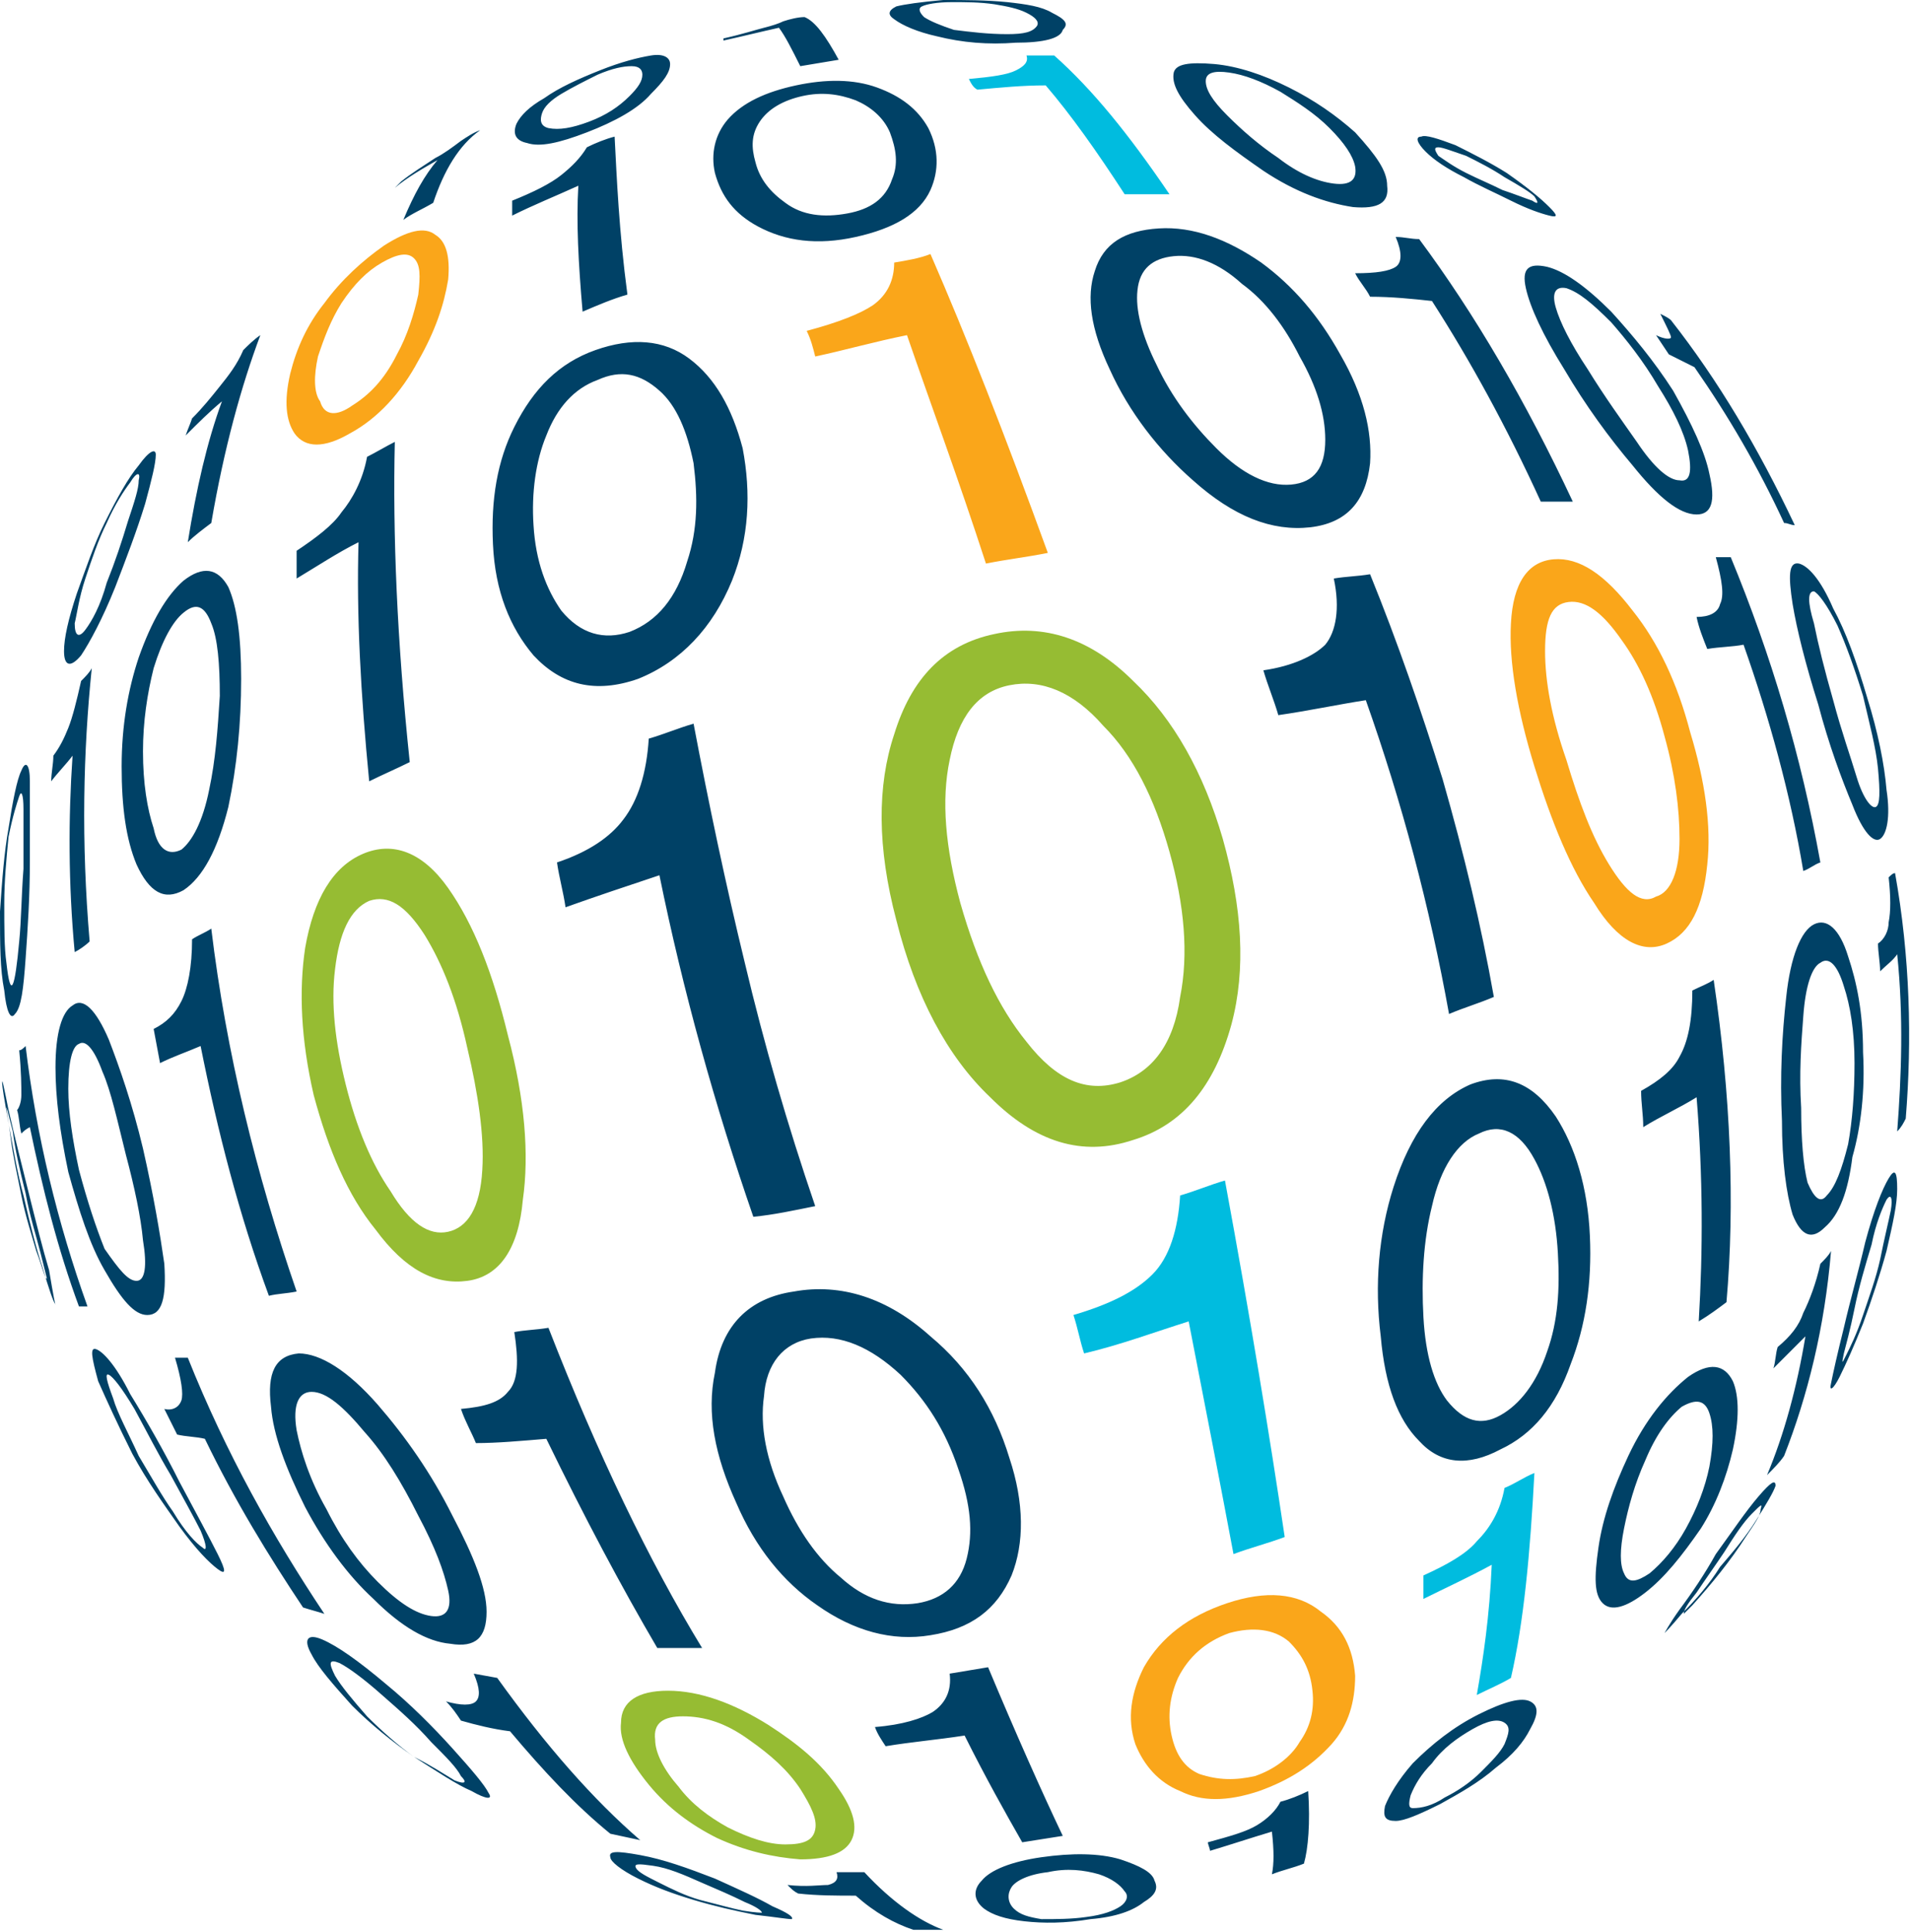 <?xml version="1.0" encoding="utf-8"?>
<!-- Generator: Adobe Illustrator 22.1.0, SVG Export Plug-In . SVG Version: 6.00 Build 0)  -->
<svg version="1.1" id="Laag_1" xmlns="http://www.w3.org/2000/svg" xmlns:xlink="http://www.w3.org/1999/xlink" x="0px" y="0px"
	 viewBox="0 0 89.5 90.5" style="enable-background:new 0 0 89.5 90.5;" xml:space="preserve">
<style type="text/css">
	.st0{fill:#004166;}
	.st1{fill:#00BCDF;}
	.st2{fill:#96BC33;}
	.st3{fill:#FAA61A;}
</style>
<g>
	<path class="st0" d="M86.5,63.5c0.2-0.4,0.5-1,0.8-1.9c0.3-0.9,0.6-1.7,0.8-2.6c0.2-1,0.4-1.8,0.5-2.3c0.1-0.6,0-0.8-0.2-0.5
		c-0.2,0.4-0.5,1.1-0.7,2.1c-0.3,1-0.6,2-0.8,3c-0.2,1-0.4,1.7-0.5,2.1C86.3,63.9,86.3,63.9,86.5,63.5 M86.2,64.5
		c-0.3,0.6-0.5,0.7-0.4,0.3c0.1-0.5,0.3-1.4,0.6-2.6c0.3-1.3,0.7-2.7,1-4c0.4-1.5,0.8-2.5,1.1-3c0.3-0.5,0.4-0.3,0.4,0.5
		c0,0.7-0.2,1.6-0.5,2.9c-0.3,1.1-0.7,2.3-1.1,3.4C86.9,63,86.5,63.9,86.2,64.5 M83.6,68.2c-0.2,0.3-0.5,0.6-0.8,0.9
		c0.8-1.9,1.4-4.1,1.8-6.5c-0.5,0.5-1,1-1.5,1.5c0.1-0.3,0.1-0.7,0.2-1c0.6-0.5,1-1,1.2-1.6c0.3-0.6,0.6-1.4,0.8-2.3
		c0.2-0.2,0.4-0.4,0.5-0.6C85.5,62.2,84.7,65.4,83.6,68.2 M77.3,73.7c0.6-0.5,1.2-1.2,1.7-2.1c0.5-0.9,0.9-1.9,1.1-2.9
		c0.2-1.1,0.2-1.9,0-2.5c-0.2-0.6-0.6-0.7-1.3-0.3c-0.6,0.5-1.2,1.3-1.7,2.5c-0.5,1.1-0.8,2.2-1,3.2c-0.2,1-0.2,1.7,0,2.1
		C76.3,74.2,76.7,74.1,77.3,73.7 M77.1,74.6c-0.9,0.7-1.6,0.9-2,0.5c-0.4-0.4-0.4-1.2-0.2-2.6c0.2-1.4,0.7-2.8,1.4-4.3
		c0.8-1.7,1.8-2.9,2.8-3.7c1-0.7,1.7-0.6,2.1,0.2c0.3,0.7,0.3,1.8,0,3.2c-0.3,1.3-0.8,2.6-1.5,3.7C78.8,72.9,78,73.9,77.1,74.6
		 M49.8,86c-0.6,0.1-1.3,0.2-1.9,0.3c-0.8-1.4-1.7-3-2.7-5c-1.3,0.2-2.5,0.3-3.7,0.5c-0.2-0.3-0.4-0.6-0.5-0.9
		c1.3-0.1,2.2-0.4,2.7-0.7c0.6-0.4,0.9-1,0.8-1.8c0.6-0.1,1.2-0.2,1.8-0.3C47.6,81.2,48.8,83.9,49.8,86 M30,86.2
		c-0.5-0.1-0.9-0.2-1.4-0.3c-1.6-1.3-3.1-2.9-4.7-4.8c-0.8-0.1-1.6-0.3-2.3-0.5c-0.2-0.3-0.4-0.6-0.7-0.9c0.7,0.2,1.2,0.2,1.4,0
		c0.2-0.2,0.2-0.6-0.1-1.3l1.1,0.2C25.6,81.8,27.8,84.3,30,86.2 M21.3,83.4c0.5,0.2,0.6,0.1,0.3-0.2c-0.2-0.4-0.7-0.9-1.4-1.6
		c-0.7-0.8-1.5-1.5-2.3-2.2c-0.9-0.8-1.6-1.3-2-1.5c-0.5-0.2-0.5,0-0.2,0.6c0.3,0.5,0.8,1.1,1.5,1.9c0.7,0.7,1.5,1.4,2.2,1.9
		C20.2,82.7,20.8,83.1,21.3,83.4 M22.1,83.9c-0.7-0.3-1.6-0.9-2.7-1.6c-1-0.7-2-1.5-2.9-2.4c-0.9-1-1.6-1.8-1.9-2.4
		c-0.4-0.7-0.2-1,0.5-0.7c0.7,0.3,1.7,1,3,2.1c1.1,0.9,2.2,2,3.1,3c0.9,1,1.5,1.7,1.7,2.1C23.1,84.3,22.8,84.3,22.1,83.9 M87.9,37.8
		c0.2-0.1,0.2-0.7,0.1-1.8c-0.1-1-0.4-2.1-0.7-3.4c-0.4-1.3-0.8-2.4-1.2-3.3c-0.5-1-0.9-1.5-1.1-1.6c-0.3,0-0.3,0.5,0,1.5
		c0.2,1,0.5,2.2,0.9,3.6c0.4,1.5,0.8,2.6,1.1,3.6C87.3,37.4,87.7,37.9,87.9,37.8 M88.1,39.3c-0.3,0.2-0.8-0.3-1.3-1.6
		c-0.5-1.2-1.1-2.8-1.6-4.7c-0.6-1.9-1-3.5-1.2-4.7c-0.2-1.3-0.2-2,0.3-1.9c0.4,0.1,1,0.7,1.6,2.1c0.6,1.1,1.1,2.5,1.6,4.2
		c0.5,1.6,0.8,3.1,0.9,4.3C88.6,38.3,88.4,39.1,88.1,39.3 M85.3,40.4c-0.3,0.1-0.5,0.3-0.8,0.4c-0.6-3.6-1.6-7.2-2.8-10.6
		c-0.5,0.1-1.1,0.1-1.7,0.2c-0.2-0.5-0.4-1-0.5-1.5c0.6,0,1-0.2,1.1-0.6c0.2-0.4,0.1-1.1-0.2-2.2c0.2,0,0.5,0,0.7,0
		C83,30.7,84.4,35.4,85.3,40.4 M70,46.7c-0.7,0.3-1.4,0.5-2.1,0.8c-0.9-5-2.2-9.9-3.9-14.7c-1.3,0.2-2.7,0.5-4.1,0.7
		c-0.2-0.7-0.5-1.4-0.7-2.1c1.4-0.2,2.4-0.7,2.9-1.2c0.5-0.6,0.7-1.7,0.4-3.1c0.6-0.1,1.1-0.1,1.7-0.2c1.3,3.2,2.4,6.4,3.4,9.6
		C68.6,40,69.4,43.3,70,46.7 M38.2,56.5c-1,0.2-1.9,0.4-2.9,0.5c-1.8-5.2-3.3-10.6-4.4-16c-1.5,0.5-3,1-4.4,1.5
		c-0.1-0.7-0.3-1.4-0.4-2.1c1.5-0.5,2.5-1.2,3.1-2c0.7-0.9,1.1-2.2,1.2-3.8c0.7-0.2,1.4-0.5,2.1-0.7c0.7,3.7,1.5,7.5,2.4,11.2
		C35.8,48.9,36.9,52.7,38.2,56.5 M13.9,60.5c-0.5,0.1-0.9,0.1-1.3,0.2C11.2,56.9,10.2,53,9.4,49c-0.7,0.3-1.3,0.5-1.9,0.8
		c-0.1-0.5-0.2-1.1-0.3-1.6c0.6-0.3,1-0.7,1.3-1.3C8.8,46.3,9,45.3,9,44c0.3-0.2,0.6-0.3,0.9-0.5C10.6,49.3,12,55,13.9,60.5 M6.4,60
		c0.4,0,0.5-0.7,0.3-1.9c-0.1-1.1-0.4-2.5-0.8-4c-0.4-1.6-0.7-3-1.1-3.9c-0.4-1.1-0.8-1.5-1.1-1.3C3.4,49,3.2,49.7,3.2,51
		c0,1.1,0.2,2.4,0.5,3.8c0.4,1.5,0.8,2.7,1.2,3.7C5.6,59.5,6,60,6.4,60 M6.9,61.6c-0.6,0-1.2-0.7-2-2.1c-0.7-1.2-1.2-2.8-1.7-4.6
		c-0.4-1.9-0.6-3.5-0.6-4.9c0-1.6,0.3-2.6,0.8-2.9c0.5-0.4,1.1,0.2,1.7,1.6c0.5,1.3,1.1,3,1.6,5.1c0.5,2.2,0.8,4,1,5.4
		C7.8,60.8,7.6,61.6,6.9,61.6 M4.1,61.2H3.7c-1-2.7-1.7-5.5-2.3-8.4C1.2,52.9,1.1,53,1,53.1c-0.1-0.4-0.1-0.8-0.2-1.1
		C0.9,51.9,1,51.6,1,51.3c0-0.4,0-1.1-0.1-2.1C1,49.2,1.1,49.1,1.2,49C1.7,53.2,2.7,57.3,4.1,61.2 M2.2,59.9c0,0-0.1-0.4-0.3-1.2
		c-0.2-0.8-0.5-1.7-0.7-2.8c-0.3-1.2-0.5-2.1-0.6-2.9c-0.2-0.8-0.3-1.2-0.3-1.1c0,0.1,0.1,0.6,0.2,1.4C0.6,54.1,0.8,55,1,56
		c0.2,1,0.5,1.9,0.7,2.6C2,59.4,2.1,59.9,2.2,59.9 M2.6,61.1C2.5,61,2.3,60.4,2,59.4c-0.3-0.9-0.6-2.1-0.9-3.4
		c-0.3-1.1-0.5-2.3-0.7-3.4c-0.2-1.1-0.3-1.7-0.3-1.9c0-0.2,0.1,0.3,0.3,1.3c0.3,1.3,0.6,2.5,0.9,3.7c0.4,1.6,0.7,2.8,1,3.8
		C2.5,60.7,2.6,61.2,2.6,61.1 M62.5,8.6c0.8,0.1,1.1-0.2,1-0.8c-0.1-0.5-0.5-1.1-1.2-1.8c-0.7-0.7-1.5-1.2-2.3-1.7
		c-0.9-0.5-1.7-0.8-2.4-0.9c-0.7-0.1-1.1,0-1.1,0.4c0,0.4,0.3,0.9,1,1.6c0.7,0.7,1.5,1.4,2.4,2C60.8,8.1,61.7,8.5,62.5,8.6
		 M63.4,9.7C62.1,9.5,60.7,9,59.2,8c-1.3-0.9-2.4-1.7-3.2-2.6c-0.8-0.9-1.1-1.5-1-2C55.1,3,55.7,2.9,56.9,3c1.1,0.1,2.3,0.5,3.5,1.1
		c1.2,0.6,2.2,1.3,3.1,2.1C64.5,7.3,65,8,65,8.7C65.1,9.5,64.6,9.8,63.4,9.7 M39.7,10c1.1-0.2,1.8-0.7,2.1-1.6
		c0.3-0.7,0.2-1.4-0.1-2.2c-0.3-0.7-0.9-1.2-1.6-1.5c-0.8-0.3-1.6-0.4-2.5-0.2c-0.9,0.2-1.6,0.6-2,1.2c-0.4,0.6-0.4,1.2-0.2,1.9
		c0.2,0.8,0.7,1.4,1.4,1.9C37.6,10.1,38.6,10.2,39.7,10 M40.1,11.1c-1.8,0.4-3.3,0.2-4.6-0.5c-1.1-0.6-1.7-1.4-2-2.5
		c-0.2-0.9,0-1.8,0.6-2.5c0.7-0.8,1.8-1.3,3.2-1.6c1.4-0.3,2.7-0.3,3.8,0.1c1.1,0.4,1.9,1,2.4,1.9c0.5,1,0.5,2,0.1,2.9
		C43.1,10,41.9,10.7,40.1,11.1 M29.4,13.8c-0.7,0.2-1.4,0.5-2.1,0.8c-0.2-2.3-0.3-4.2-0.2-5.9C26,9.2,25,9.6,24,10.1
		c0-0.2,0-0.5,0-0.7c1-0.4,1.8-0.8,2.3-1.2c0.5-0.4,0.9-0.8,1.2-1.3c0.4-0.2,0.9-0.4,1.3-0.5C28.9,8.3,29,10.8,29.4,13.8 M9.9,24.5
		c-0.4,0.3-0.8,0.6-1.1,0.9c0.4-2.5,0.9-4.7,1.6-6.6c-0.6,0.5-1.1,1-1.7,1.6c0.1-0.3,0.2-0.5,0.3-0.8c0.5-0.5,0.9-1,1.3-1.5
		c0.4-0.5,0.8-1,1.1-1.7c0.2-0.2,0.5-0.5,0.8-0.7C11.3,18.1,10.5,21,9.9,24.5 M4,29.5c0.3-0.4,0.7-1.1,1-2.2c0.4-1,0.7-1.9,1-2.9
		c0.3-0.9,0.5-1.5,0.5-1.9c0.1-0.4-0.1-0.4-0.4,0.1c-0.3,0.4-0.7,1-1.1,1.9c-0.4,0.8-0.7,1.7-1,2.6c-0.3,0.9-0.4,1.7-0.5,2.1
		C3.5,29.8,3.7,29.9,4,29.5 M3.8,30.7C3.3,31.3,3,31.2,3,30.5c0-0.6,0.2-1.5,0.6-2.7c0.4-1.1,0.8-2.3,1.3-3.3
		c0.6-1.2,1.1-2.1,1.6-2.7C7,21.1,7.3,21,7.3,21.3c0,0.4-0.2,1.2-0.5,2.3c-0.4,1.3-0.9,2.6-1.4,3.9C4.8,29,4.2,30.1,3.8,30.7
		 M79.3,75.2c0.9-1,1.8-2.1,2.5-3.2c0.4-0.6,0.7-1,0.7-1.3c0.1-0.3,0-0.2-0.4,0.2c-0.4,0.4-0.8,1-1.3,1.8c-0.4,0.6-0.9,1.3-1.3,1.9
		c-0.4,0.5-0.6,0.8-0.6,1C78.8,75.7,78.9,75.6,79.3,75.2 M78.8,75.6c-0.5,0.6-0.8,0.9-0.8,0.9c0,0,0.2-0.4,0.7-1.1
		c0.6-0.8,1.2-1.7,1.7-2.6c0.8-1.1,1.4-2,2-2.7c0.6-0.7,0.8-0.8,0.8-0.5c-0.1,0.3-0.4,0.8-0.9,1.6c-0.5,0.8-1.1,1.5-1.7,2.2
		C80.1,74.2,79.5,74.9,78.8,75.6 M67.7,84.2c0.6-0.3,1.2-0.7,1.7-1.2s0.9-0.9,1.1-1.3c0.2-0.5,0.3-0.8,0-1c-0.3-0.2-0.8-0.1-1.5,0.3
		c-0.7,0.4-1.4,0.9-1.9,1.6c-0.5,0.5-0.8,1-1,1.5c-0.1,0.4-0.1,0.6,0.1,0.6C66.6,84.7,67.1,84.6,67.7,84.2 M67.5,84.5
		c-1,0.5-1.7,0.8-2.1,0.8c-0.5,0-0.6-0.2-0.5-0.7c0.2-0.5,0.6-1.2,1.3-2c0.9-0.9,1.9-1.7,3.1-2.3c1.2-0.6,2-0.8,2.4-0.6
		c0.4,0.2,0.4,0.6,0,1.3c-0.3,0.6-0.8,1.2-1.6,1.8C69.3,83.5,68.4,84,67.5,84.5 M61.1,87.3c-0.5,0.2-1,0.3-1.5,0.5
		c0.1-0.5,0.1-1.1,0-2c-1,0.3-1.9,0.6-2.9,0.9c0-0.1-0.1-0.3-0.1-0.4c1.1-0.3,1.8-0.5,2.3-0.8c0.5-0.3,0.9-0.7,1.1-1.1
		c0.4-0.1,0.9-0.3,1.3-0.5C61.4,85.4,61.3,86.6,61.1,87.3 M50.9,89.8c0.8-0.1,1.3-0.3,1.6-0.5c0.3-0.2,0.4-0.5,0.2-0.7
		c-0.2-0.3-0.6-0.6-1.2-0.8c-0.7-0.2-1.5-0.3-2.4-0.1c-0.9,0.1-1.5,0.4-1.7,0.7c-0.2,0.3-0.2,0.7,0.1,1c0.3,0.3,0.7,0.4,1.3,0.5
		C49.5,89.9,50.2,89.9,50.9,89.8 M51.1,89.9c-1.2,0.2-2.2,0.2-3.1,0.1c-0.9-0.1-1.5-0.3-1.9-0.6c-0.5-0.4-0.5-0.9-0.1-1.3
		c0.4-0.5,1.4-0.9,2.8-1.1c1.4-0.2,2.7-0.2,3.7,0.1c0.9,0.3,1.5,0.6,1.6,1c0.2,0.4,0,0.7-0.5,1C53.1,89.5,52.3,89.8,51.1,89.9
		 M44.2,90.4c-0.5,0-1,0-1.4,0c-0.9-0.3-1.8-0.8-2.7-1.6c-0.9,0-1.8,0-2.7-0.1c-0.2-0.1-0.3-0.2-0.5-0.4c0.9,0.1,1.5,0,1.9,0
		c0.4-0.1,0.5-0.3,0.4-0.6c0.4,0,0.9,0,1.3,0C41.8,89.1,43.1,90,44.2,90.4 M34.8,89.5c0.6,0.1,0.9,0.1,0.9,0.1
		c0-0.1-0.3-0.3-0.8-0.5c-0.6-0.3-1.3-0.6-2-0.9c-0.9-0.4-1.6-0.7-2.3-0.8c-0.7-0.1-0.9-0.1-0.8,0.1c0.1,0.2,0.5,0.4,1.1,0.7
		c0.6,0.3,1.2,0.6,1.9,0.8C33.6,89.2,34.3,89.4,34.8,89.5 M35.4,89.7c-1-0.2-1.9-0.4-2.9-0.7c-1-0.3-1.8-0.6-2.6-1
		c-0.8-0.4-1.3-0.8-1.3-1c-0.1-0.3,0.3-0.3,1.4-0.1c1.1,0.2,2.2,0.6,3.5,1.1c1.1,0.5,2,0.9,2.7,1.3c0.7,0.3,1,0.5,0.9,0.6
		C36.9,89.9,36.3,89.8,35.4,89.7 M89.3,52.4c-0.1,0.2-0.2,0.4-0.4,0.6c0.2-2.6,0.3-5.4,0-8.3c-0.2,0.3-0.5,0.5-0.8,0.8
		c0-0.4-0.1-0.9-0.1-1.3c0.3-0.2,0.5-0.6,0.5-1c0.1-0.5,0.1-1.2,0-2.1c0.1-0.1,0.2-0.2,0.3-0.2C89.5,44.8,89.6,48.7,89.3,52.4
		 M85.6,56c0.4-0.4,0.7-1.2,1-2.4c0.2-1.1,0.3-2.4,0.3-3.8c0-1.5-0.2-2.7-0.5-3.6c-0.3-1-0.7-1.4-1.1-1.1c-0.4,0.2-0.7,1.1-0.8,2.5
		c-0.1,1.3-0.2,2.7-0.1,4.3c0,1.5,0.1,2.7,0.3,3.5C85,56.1,85.3,56.4,85.6,56 M85.5,57.5c-0.6,0.6-1.1,0.4-1.5-0.6
		c-0.3-1-0.5-2.5-0.5-4.4c-0.1-2.1,0-4,0.2-5.8c0.2-1.9,0.7-3.1,1.3-3.4c0.6-0.3,1.2,0.2,1.6,1.5c0.4,1.2,0.7,2.6,0.7,4.5
		c0.1,1.8-0.1,3.5-0.5,4.9C86.6,55.8,86.2,56.9,85.5,57.5 M80.9,61c-0.4,0.3-0.8,0.6-1.3,0.9c0.2-3.3,0.2-6.8-0.1-10.5
		c-0.8,0.5-1.7,0.9-2.5,1.4c0-0.6-0.1-1.1-0.1-1.7c0.9-0.5,1.5-1,1.8-1.6c0.4-0.7,0.6-1.7,0.6-3.1c0.4-0.2,0.7-0.3,1-0.5
		C81.1,51.3,81.3,56.4,80.9,61 M70.3,66.3c0.9-0.5,1.7-1.5,2.2-3c0.5-1.4,0.6-2.9,0.5-4.6c-0.1-1.8-0.5-3.3-1.1-4.4
		c-0.7-1.3-1.6-1.7-2.6-1.2c-1,0.4-1.8,1.6-2.2,3.4c-0.4,1.6-0.5,3.4-0.4,5.2c0.1,1.8,0.5,3.1,1.1,3.9
		C68.6,66.6,69.4,66.8,70.3,66.3 M70.3,67.9c-1.5,0.8-2.8,0.7-3.8-0.4c-1-1-1.6-2.6-1.8-4.9c-0.3-2.4-0.1-4.8,0.6-7
		c0.8-2.5,2-4.1,3.6-4.8c1.6-0.6,2.9-0.1,4,1.5c0.9,1.4,1.5,3.3,1.6,5.6c0.1,2.2-0.2,4.2-0.9,6C72.9,65.9,71.8,67.2,70.3,67.9
		 M43,75.1c1.2-0.2,2-0.9,2.3-2.1c0.3-1.2,0.2-2.5-0.4-4.2c-0.6-1.8-1.5-3.2-2.7-4.4c-1.4-1.3-2.8-1.9-4.2-1.7
		c-1.3,0.2-2.1,1.2-2.2,2.7c-0.2,1.4,0.1,3,0.9,4.7c0.7,1.6,1.6,2.9,2.7,3.8C40.5,74.9,41.7,75.3,43,75.1 M43.6,76.6
		c-1.8,0.3-3.6-0.2-5.3-1.4c-1.6-1.1-2.9-2.7-3.8-4.8c-1-2.2-1.4-4.2-1-6.1c0.3-2.2,1.6-3.5,3.7-3.8c2.2-0.4,4.4,0.3,6.4,2.1
		c1.8,1.5,3,3.4,3.7,5.7c0.7,2.1,0.7,4,0.1,5.5C46.7,75.4,45.5,76.3,43.6,76.6 M32.9,77.2c-0.7,0-1.4,0-2.1,0
		c-1.7-2.9-3.4-6.1-5.2-9.8c-1.2,0.1-2.3,0.2-3.3,0.2c-0.2-0.5-0.5-1-0.7-1.6c1.1-0.1,1.8-0.3,2.2-0.8c0.5-0.5,0.5-1.5,0.3-2.8
		c0.5-0.1,1-0.1,1.6-0.2C28,68.1,30.4,73.1,32.9,77.2 M20.2,75.7c0.7,0.1,1-0.3,0.8-1.2c-0.2-0.9-0.6-2-1.4-3.5
		c-0.8-1.6-1.6-2.9-2.5-3.9c-1-1.2-1.8-1.9-2.5-1.9c-0.6,0-0.9,0.6-0.7,1.8c0.2,1,0.6,2.3,1.4,3.7c0.7,1.4,1.5,2.5,2.4,3.4
		C18.7,75.1,19.5,75.6,20.2,75.7 M21.1,77c-1.1-0.1-2.3-0.8-3.6-2.1c-1.2-1.1-2.3-2.6-3.2-4.3c-0.9-1.8-1.5-3.4-1.6-4.7
		c-0.2-1.6,0.2-2.4,1.3-2.5c1,0,2.3,0.8,3.7,2.4c1.3,1.5,2.5,3.2,3.5,5.2c1,1.9,1.6,3.4,1.6,4.5C22.8,76.7,22.3,77.2,21.1,77
		 M15.2,75.6c-0.3-0.1-0.7-0.2-1-0.3c-1.6-2.4-3.2-5-4.6-7.9c-0.4-0.1-0.9-0.1-1.3-0.2c-0.2-0.4-0.4-0.8-0.6-1.2
		c0.4,0.1,0.7-0.1,0.8-0.4c0.1-0.3,0-1-0.3-2h0.6C10.6,68.1,12.8,72,15.2,75.6 M9.5,72.5c0.2,0.2,0.2-0.1-0.1-0.8
		c-0.3-0.6-0.8-1.5-1.4-2.6c-0.6-1-1.1-2-1.7-3.1c-0.6-1-1-1.5-1.2-1.6c-0.2-0.1-0.1,0.3,0.2,1.1c0.2,0.7,0.7,1.6,1.2,2.7
		c0.6,1,1.1,1.9,1.6,2.6C8.7,71.8,9.2,72.3,9.5,72.5 M10.2,73.5c-0.4-0.3-1-0.9-1.8-2c-0.7-1-1.5-2.1-2.2-3.4
		c-0.7-1.4-1.2-2.5-1.6-3.4c-0.3-1.1-0.4-1.6-0.1-1.5c0.3,0.1,0.9,0.7,1.6,2.1c0.8,1.3,1.6,2.7,2.3,4.1c0.8,1.5,1.4,2.6,1.8,3.4
		C10.6,73.6,10.6,73.8,10.2,73.5 M84.1,24.6c-0.2,0-0.3-0.1-0.5-0.1c-1.2-2.6-2.6-5-4.2-7.3c-0.4-0.2-0.8-0.4-1.2-0.6
		c-0.2-0.3-0.4-0.6-0.6-0.9c0.4,0.2,0.7,0.2,0.7,0.1c0-0.1-0.2-0.5-0.5-1.1c0.2,0.1,0.4,0.2,0.5,0.3C80.5,17.8,82.4,21,84.1,24.6
		 M78.7,22.5c0.5,0.1,0.6-0.4,0.4-1.4c-0.2-0.9-0.7-1.9-1.4-3c-0.7-1.2-1.5-2.2-2.2-3c-0.9-0.9-1.5-1.4-2.1-1.6
		c-0.5-0.1-0.7,0.2-0.5,0.9c0.2,0.7,0.7,1.7,1.5,2.9c0.8,1.3,1.6,2.4,2.3,3.4C77.5,21.9,78.2,22.5,78.7,22.5 M79.5,24.1
		c-0.8,0-1.8-0.8-3-2.3c-1.1-1.3-2.2-2.8-3.2-4.5c-1-1.6-1.6-2.9-1.8-3.8c-0.2-0.9,0.1-1.2,1-1c0.8,0.2,1.8,0.9,3,2.1
		c1,1.1,2,2.3,2.9,3.7c0.9,1.6,1.5,2.9,1.7,3.9C80.4,23.5,80.2,24.1,79.5,24.1 M73.7,23.5c-0.5,0-1,0-1.5,0
		c-1.6-3.5-3.3-6.6-5.1-9.4c-0.9-0.1-1.9-0.2-2.9-0.2c-0.2-0.4-0.5-0.7-0.7-1.1c1,0,1.6-0.1,1.9-0.3c0.3-0.2,0.3-0.7,0-1.4
		c0.4,0,0.7,0.1,1.1,0.1C69.1,14.7,71.5,18.8,73.7,23.5 M60.5,22.7c1.1-0.1,1.6-0.8,1.6-2.1c0-1.2-0.4-2.5-1.2-3.9
		c-0.7-1.4-1.6-2.6-2.7-3.4C57.1,12.3,56,11.9,55,12c-1,0.1-1.6,0.6-1.7,1.6c-0.1,0.9,0.2,2.1,0.9,3.5c0.7,1.5,1.7,2.8,2.8,3.9
		C58.2,22.2,59.4,22.8,60.5,22.7 M61.4,24.7c-1.8,0.2-3.6-0.5-5.5-2.2c-1.6-1.4-3-3.2-3.9-5.2c-0.9-1.9-1.1-3.4-0.7-4.6
		c0.4-1.3,1.4-1.9,3-2c1.6-0.1,3.2,0.5,4.8,1.6c1.5,1.1,2.7,2.5,3.7,4.3c1.1,1.9,1.5,3.6,1.4,5.1C64,23.5,63.1,24.5,61.4,24.7
		 M29.5,29.6c1.3-0.5,2.2-1.6,2.7-3.3c0.5-1.5,0.5-3,0.3-4.6c-0.3-1.5-0.8-2.7-1.6-3.4c-0.9-0.8-1.8-1-2.9-0.5
		c-1.1,0.4-1.9,1.3-2.4,2.6c-0.5,1.2-0.7,2.7-0.6,4.2c0.1,1.7,0.6,3,1.3,4C27.2,29.7,28.3,30,29.5,29.6 M29.9,31.8
		c-2,0.7-3.6,0.3-4.9-1.1c-1.1-1.3-1.8-3-1.9-5.2c-0.1-2.1,0.2-3.9,1-5.5c0.9-1.8,2.1-3,3.8-3.6c1.7-0.6,3.2-0.5,4.4,0.4
		c1.2,0.9,2,2.3,2.5,4.2c0.4,2.1,0.3,4.2-0.5,6.2C33.4,29.4,31.9,31,29.9,31.8 M19.2,35.7c-0.6,0.3-1.3,0.6-1.9,0.9
		c-0.4-4.1-0.6-7.8-0.5-11.2c-1,0.5-1.9,1.1-2.9,1.7c0-0.5,0-0.9,0-1.3c0.9-0.6,1.7-1.2,2.1-1.8c0.5-0.6,1-1.5,1.2-2.6
		c0.4-0.2,0.9-0.5,1.3-0.7C18.4,25,18.6,30,19.2,35.7 M8.5,39.8c0.5-0.4,1-1.3,1.3-2.8c0.3-1.4,0.4-2.8,0.5-4.4
		c0-1.5-0.1-2.7-0.4-3.4c-0.3-0.8-0.7-1-1.3-0.5c-0.5,0.4-1,1.3-1.4,2.6c-0.3,1.2-0.5,2.5-0.5,3.9c0,1.5,0.2,2.7,0.5,3.6
		C7.4,39.8,7.9,40.1,8.5,39.8 M8.6,41.7c-0.9,0.5-1.6,0.1-2.2-1.2c-0.5-1.2-0.7-2.7-0.7-4.6c0-1.9,0.3-3.6,0.8-5.1
		c0.6-1.7,1.3-2.9,2.1-3.6c0.9-0.7,1.6-0.6,2.1,0.3c0.4,0.9,0.6,2.3,0.6,4.3c0,2.1-0.2,4.1-0.6,6C10.2,39.8,9.5,41.1,8.6,41.7
		 M4.2,44.1c-0.2,0.2-0.5,0.4-0.7,0.5c-0.3-3.2-0.3-6.3-0.1-9.2c-0.3,0.4-0.7,0.8-1,1.2c0-0.4,0.1-0.8,0.1-1.2
		C2.8,35,3,34.6,3.2,34.1c0.2-0.5,0.4-1.3,0.6-2.2c0.2-0.2,0.4-0.4,0.5-0.6C3.9,35.2,3.8,39.4,4.2,44.1 M0.6,46.1
		c0.1-0.2,0.2-0.9,0.3-2C1,43.1,1,42,1.1,40.7c0-1.2,0-2.2,0-2.8c0-0.7-0.1-0.9-0.2-0.6c-0.1,0.3-0.3,0.9-0.5,1.9
		c-0.1,1-0.2,2.1-0.2,3.1c0,1.2,0,2.1,0.1,2.8C0.4,46,0.5,46.3,0.6,46.1 M0.7,47.5c-0.2,0.3-0.4-0.1-0.5-1.1C0,45.4,0,44.2,0,42.7
		c0.1-1.5,0.2-2.8,0.4-3.9c0.2-1.3,0.4-2.3,0.6-2.7c0.2-0.5,0.4-0.3,0.4,0.5c0,0.8,0,2,0,3.7c0,1.7-0.1,3.2-0.2,4.6
		C1.1,46.3,1,47.2,0.7,47.5 M71.9,9.2c0.2,0.3,0.2,0.4-0.1,0.2c-0.3-0.1-0.8-0.3-1.4-0.5c-0.6-0.3-1.1-0.5-1.7-0.8
		c-0.6-0.3-1-0.6-1.3-0.8c-0.2-0.3-0.2-0.4,0-0.4c0.2,0,0.7,0.2,1.3,0.4c0.6,0.3,1.2,0.6,1.8,1C71.2,8.7,71.7,9,71.9,9.2 M72.6,9.7
		c-0.4-0.4-1-0.9-2-1.6c-0.8-0.5-1.6-0.9-2.4-1.3c-0.8-0.3-1.4-0.5-1.6-0.4c-0.3,0-0.2,0.3,0.2,0.7c0.4,0.4,1,0.8,1.8,1.2
		C69.3,8.7,70,9,70.8,9.4c0.8,0.4,1.4,0.6,1.8,0.7C73,10.2,73,10.1,72.6,9.7 M47.2,1.6c0.8,0,1.2-0.1,1.4-0.4
		c0.1-0.2-0.1-0.4-0.5-0.6c-0.4-0.2-0.9-0.3-1.5-0.4c-0.7-0.1-1.3-0.1-2-0.1c-0.7,0-1.2,0.1-1.4,0.2c-0.2,0.1-0.1,0.3,0.1,0.5
		c0.3,0.2,0.8,0.4,1.4,0.6C45.5,1.5,46.3,1.6,47.2,1.6 M47.6,2c-1.3,0.1-2.5,0-3.7-0.3c-0.9-0.2-1.6-0.5-2-0.8
		c-0.3-0.2-0.3-0.4,0.1-0.6c0.4-0.1,1.1-0.2,2.2-0.3c1,0,2,0,3,0.1c0.9,0.1,1.6,0.2,2.1,0.5c0.6,0.3,0.8,0.5,0.5,0.8
		C49.7,1.8,48.9,2,47.6,2 M39.3,2.8c-0.6,0.1-1.2,0.2-1.8,0.3c-0.4-0.8-0.7-1.4-1-1.8c-0.9,0.2-1.7,0.4-2.6,0.6c0,0,0-0.1,0-0.1
		c0.9-0.2,1.5-0.4,1.9-0.5c0.4-0.1,0.7-0.2,0.9-0.3c0.3-0.1,0.7-0.2,1-0.2C38.2,1,38.7,1.7,39.3,2.8 M27.6,5.7
		C28.4,5.4,29,5,29.5,4.5c0.4-0.4,0.6-0.7,0.6-1c0-0.2-0.1-0.4-0.5-0.4c-0.4,0-0.9,0.1-1.6,0.4c-0.6,0.3-1.2,0.6-1.7,0.9
		c-0.5,0.3-0.8,0.6-0.9,0.9c-0.1,0.3-0.1,0.6,0.3,0.7C26.2,6.1,26.8,6,27.6,5.7 M27.5,6.2c-1.3,0.5-2.2,0.7-2.8,0.5
		c-0.5-0.1-0.7-0.4-0.5-0.9c0.2-0.4,0.6-0.8,1.3-1.2c0.7-0.5,1.6-0.9,2.6-1.3c1-0.4,1.8-0.6,2.4-0.7c0.6-0.1,0.9,0.1,0.9,0.4
		c0,0.4-0.3,0.8-0.9,1.4C29.9,5.1,28.8,5.7,27.5,6.2 M20.3,9.5c-0.5,0.3-1,0.5-1.4,0.8c0.5-1.2,1-2.1,1.6-2.8
		c-0.7,0.4-1.4,0.8-2,1.3c0.1-0.1,0.2-0.2,0.3-0.3c0.5-0.4,1-0.7,1.6-1.1c0.4-0.2,0.8-0.5,1.2-0.8c0.3-0.2,0.6-0.4,0.9-0.5
		C21.5,6.8,20.8,8,20.3,9.5"/>
	<path class="st1" d="M70.8,78.6c-0.5,0.3-1,0.5-1.6,0.8c0.3-1.7,0.6-3.7,0.7-6.1c-1.1,0.6-2.2,1.1-3.2,1.6v-1.1
		c1.1-0.5,2-1,2.5-1.6c0.6-0.6,1.1-1.4,1.3-2.5c0.5-0.2,0.9-0.5,1.4-0.7C71.7,72.8,71.4,76,70.8,78.6 M54.8,9.1c-0.7,0-1.4,0-2.1,0
		c-1.3-2-2.5-3.7-3.7-5.1c-1.1,0-2.1,0.1-3.2,0.2c-0.2-0.1-0.3-0.3-0.4-0.5c1.1-0.1,1.8-0.2,2.2-0.4c0.4-0.2,0.6-0.4,0.5-0.7
		c0.4,0,0.9,0,1.3,0C51.2,4.2,52.9,6.3,54.8,9.1 M60.2,72c-0.8,0.3-1.6,0.5-2.4,0.8c-0.6-3.2-1.3-6.8-2.1-10.9
		c-1.6,0.5-3.2,1.1-4.9,1.5c-0.2-0.6-0.3-1.2-0.5-1.8c1.7-0.5,2.9-1.1,3.7-1.9c0.8-0.8,1.2-2.1,1.3-3.7c0.7-0.2,1.4-0.5,2.1-0.7
		C58.6,61.8,59.5,67.3,60.2,72"/>
	<path class="st2" d="M36.8,86.4c0.9,0,1.3-0.2,1.4-0.7c0.1-0.5-0.2-1.1-0.7-1.9c-0.6-0.9-1.4-1.6-2.4-2.3c-1.1-0.8-2.1-1.1-3.1-1.1
		c-0.9,0-1.4,0.3-1.3,1.1c0,0.6,0.4,1.4,1.1,2.2c0.6,0.8,1.4,1.4,2.3,1.9C35.1,86.1,36,86.4,36.8,86.4 M37.5,87.1
		c-1.3-0.1-2.6-0.4-3.9-1c-1.2-0.6-2.3-1.4-3.2-2.5c-0.9-1.1-1.4-2.1-1.3-2.9c0-1,0.8-1.5,2.2-1.5c1.5,0,3.1,0.6,4.7,1.6
		c1.4,0.9,2.5,1.8,3.3,3c0.7,1,0.9,1.8,0.6,2.4C39.6,86.8,38.8,87.1,37.5,87.1 M21,57.7c0.9-0.2,1.5-1.1,1.6-2.9
		c0.1-1.6-0.2-3.6-0.7-5.7c-0.5-2.3-1.2-4-2-5.3c-0.9-1.4-1.7-1.9-2.6-1.6c-0.9,0.4-1.4,1.5-1.6,3.2c-0.2,1.6,0,3.4,0.5,5.4
		c0.5,2,1.2,3.7,2.1,5C19.2,57.3,20.1,57.9,21,57.7 M21.9,60c-1.5,0.2-2.9-0.5-4.3-2.4c-1.3-1.6-2.2-3.7-2.9-6.3
		c-0.6-2.6-0.7-4.9-0.4-6.9c0.4-2.3,1.3-3.8,2.7-4.4c1.4-0.6,2.8-0.1,4,1.6c1.2,1.7,2.1,4,2.8,6.9c0.8,3,1,5.6,0.7,7.7
		C24.3,58.5,23.4,59.8,21.9,60 M52.5,50.7c1.5-0.5,2.5-1.8,2.8-4c0.4-2,0.2-4.3-0.5-6.8c-0.7-2.5-1.7-4.5-3.1-5.9
		c-1.4-1.6-2.9-2.2-4.4-1.9c-1.5,0.3-2.4,1.5-2.8,3.5c-0.4,1.9-0.2,4.1,0.5,6.7c0.8,2.8,1.8,4.9,3.1,6.5
		C49.5,50.6,50.9,51.2,52.5,50.7 M53.1,53.4c-2.4,0.8-4.6,0.1-6.7-2c-2-1.9-3.5-4.7-4.4-8.3c-0.9-3.4-0.9-6.3-0.1-8.7
		c0.8-2.6,2.3-4.2,4.7-4.7c2.3-0.5,4.5,0.2,6.5,2.2c1.9,1.8,3.3,4.3,4.2,7.4c0.9,3.2,1.1,6.1,0.4,8.7C56.9,50.9,55.4,52.7,53.1,53.4
		"/>
	<path class="st3" d="M58.8,83.2c0.9-0.3,1.7-0.9,2.1-1.6c0.5-0.7,0.7-1.5,0.6-2.4c-0.1-1-0.5-1.7-1.1-2.3c-0.7-0.6-1.7-0.7-2.8-0.4
		c-1.1,0.4-1.9,1.1-2.4,2.1c-0.4,0.9-0.5,1.8-0.3,2.7c0.2,0.9,0.6,1.5,1.3,1.8C57.1,83.4,57.9,83.4,58.8,83.2 M59,83.9
		c-1.5,0.5-2.7,0.5-3.7,0c-1-0.4-1.7-1.2-2.1-2.2c-0.4-1.2-0.2-2.4,0.4-3.6c0.8-1.4,2.1-2.4,3.9-3c1.8-0.6,3.3-0.5,4.4,0.4
		c1,0.7,1.5,1.7,1.6,3c0,1.2-0.3,2.3-1.1,3.2C61.5,82.7,60.4,83.4,59,83.9 M77.6,42c0.7-0.2,1.1-1.2,1.1-2.7c0-1.4-0.2-3-0.7-4.8
		c-0.5-1.9-1.2-3.4-2-4.5c-0.9-1.3-1.7-1.9-2.5-1.8c-0.8,0.1-1.1,0.8-1.1,2.3c0,1.4,0.3,3.1,1,5.1c0.6,2,1.2,3.6,2,4.9
		C76.2,41.8,76.9,42.4,77.6,42 M78.1,44.2c-1.1,0.5-2.3-0.1-3.4-1.9c-1.1-1.6-2-3.8-2.8-6.4c-0.8-2.6-1.2-4.9-1.1-6.7
		c0.1-1.9,0.8-2.9,2-3c1.2-0.1,2.4,0.7,3.7,2.4c1.2,1.5,2.1,3.4,2.7,5.7c0.7,2.3,1,4.4,0.8,6.2C79.8,42.5,79.2,43.7,78.1,44.2
		 M16.5,19c0.8-0.5,1.5-1.2,2.1-2.4c0.5-0.9,0.8-1.9,1-2.8c0.1-0.9,0.1-1.4-0.2-1.7c-0.3-0.3-0.8-0.2-1.5,0.2
		c-0.7,0.4-1.3,1-1.9,1.9c-0.5,0.8-0.8,1.6-1.1,2.5c-0.2,0.9-0.2,1.7,0.1,2.1C15.2,19.5,15.8,19.5,16.5,19 M16.4,20.3
		c-1.2,0.7-2.1,0.7-2.6,0c-0.4-0.6-0.5-1.5-0.2-2.8c0.3-1.2,0.8-2.3,1.6-3.3c0.8-1.1,1.8-2,2.8-2.7c1.1-0.7,1.9-0.9,2.4-0.5
		c0.5,0.3,0.7,1,0.6,2.1c-0.2,1.2-0.6,2.4-1.4,3.8C18.8,18.4,17.7,19.6,16.4,20.3 M49.1,25.9c-1,0.2-1.9,0.3-2.9,0.5
		c-1.3-4-2.6-7.5-3.7-10.7c-1.5,0.3-2.9,0.7-4.3,1c-0.1-0.4-0.2-0.8-0.4-1.2c1.5-0.4,2.5-0.8,3.1-1.2c0.7-0.5,1-1.2,1-2
		c0.6-0.1,1.2-0.2,1.7-0.4C45.3,15.8,47.1,20.4,49.1,25.9"/>
</g>
<g>
</g>
</svg>

